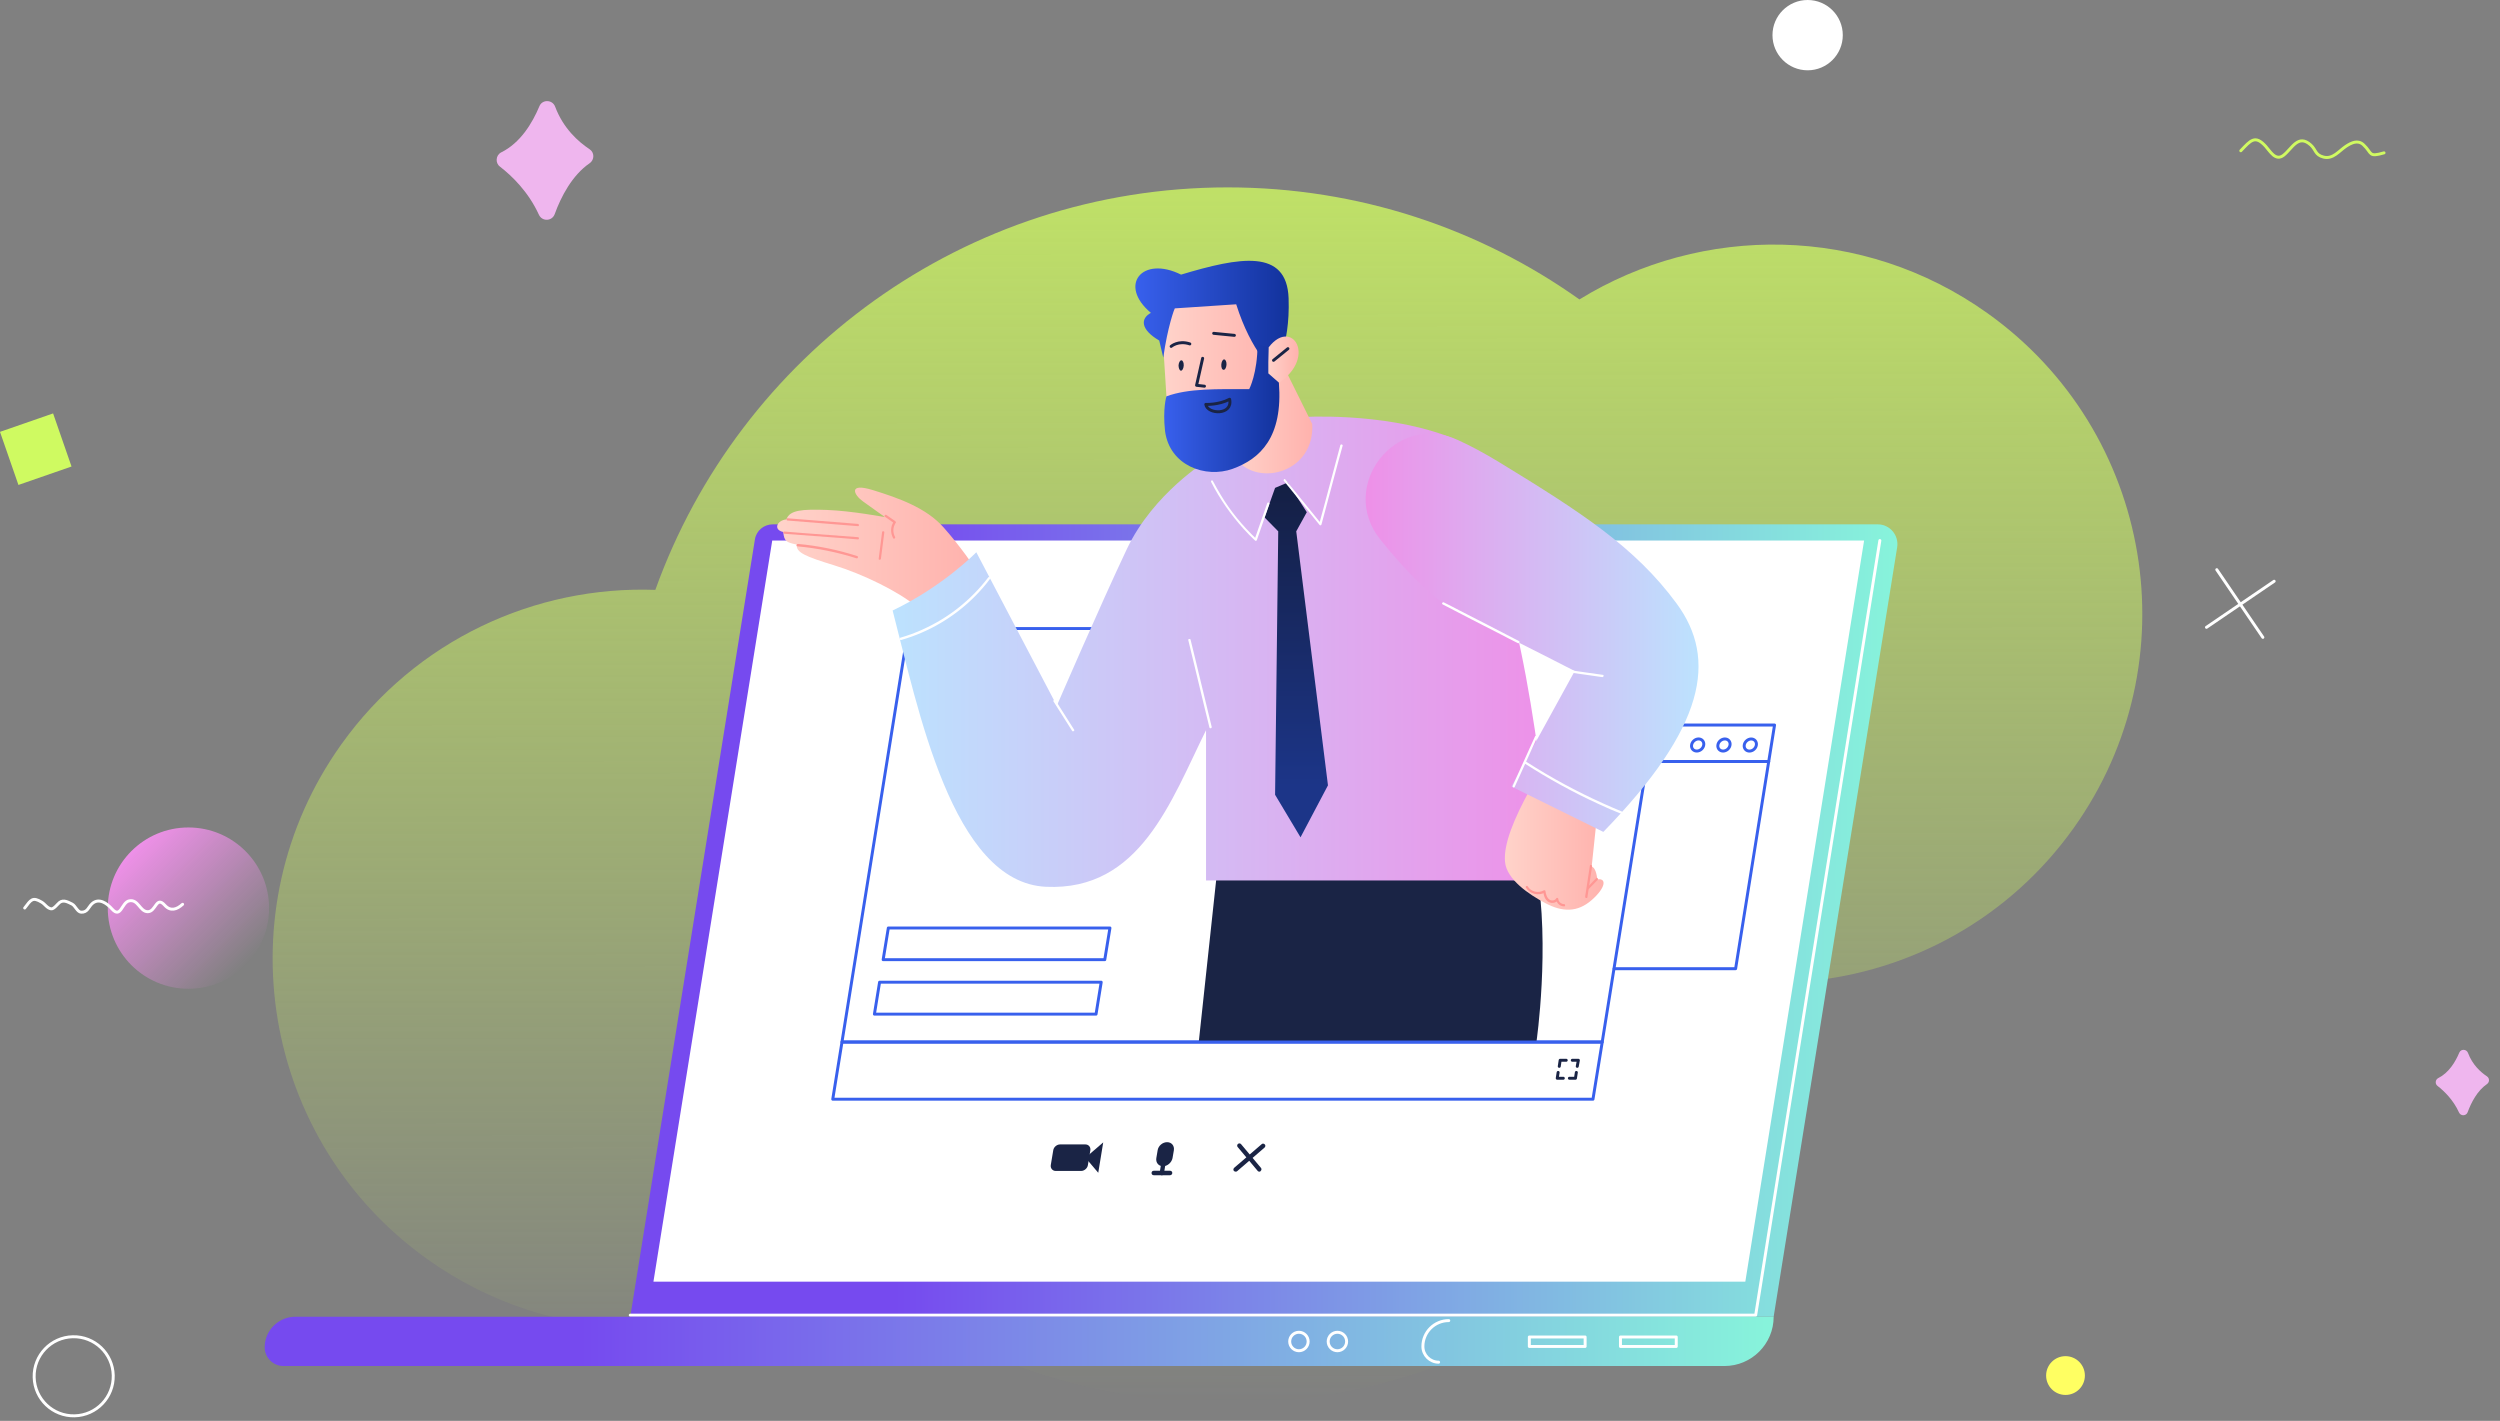 <?xml version="1.0" encoding="UTF-8"?> <svg xmlns="http://www.w3.org/2000/svg" width="139" height="79" viewBox="0 0 139 79" fill="none"><rect x="0" y="0" width="139" height="79" fill="#808080" stroke="none"/> <path d="M124.588 8.382C125.136 7.807 125.379 7.486 125.964 8.126C126.215 8.4 126.52 8.986 126.969 8.63C127.446 8.255 127.778 7.431 128.476 8.061C128.775 8.331 128.709 8.608 129.185 8.733C129.714 8.871 130.057 8.382 130.435 8.134C130.733 7.939 131.093 7.757 131.406 8.046C131.907 8.511 131.657 8.761 132.552 8.498" stroke="#D0FA61" stroke-width="0.165" stroke-linecap="round" stroke-linejoin="round"></path> <path d="M114.842 75.402C115.437 75.402 115.92 75.885 115.92 76.481C115.92 77.076 115.437 77.559 114.842 77.559C114.247 77.559 113.764 77.076 113.764 76.481C113.764 75.885 114.247 75.402 114.842 75.402Z" fill="#FFFF62"></path> <path d="M137.202 61.839C137.396 61.302 137.741 60.639 138.275 60.275C138.427 60.169 138.427 59.943 138.27 59.842C137.93 59.615 137.47 59.21 137.219 58.54C137.134 58.319 136.827 58.314 136.737 58.524C136.518 59.051 136.15 59.651 135.565 59.943C135.398 60.027 135.377 60.268 135.529 60.379C135.889 60.658 136.399 61.145 136.723 61.856C136.82 62.067 137.118 62.056 137.202 61.839Z" fill="#EFB6EE"></path> <path d="M10.476 54.976C12.953 54.976 14.961 52.968 14.961 50.491C14.961 48.015 12.953 46.007 10.476 46.007C7.999 46.007 5.992 48.015 5.992 50.491C5.992 52.968 7.999 54.976 10.476 54.976Z" fill="url(#paint0_linear_544_1703)"></path> <path d="M1.373 50.486C1.72 50.028 1.808 49.856 2.312 50.157C2.517 50.279 2.612 50.493 2.843 50.532C2.99 50.557 3.199 50.268 3.308 50.18C3.533 50.002 3.789 50.162 4.004 50.265C4.187 50.351 4.297 50.706 4.511 50.718C4.872 50.737 4.922 50.422 5.12 50.245C5.495 49.907 5.934 50.21 6.234 50.546C6.721 51.088 6.767 50.175 7.18 50.088C7.688 49.979 7.776 50.691 8.212 50.691C8.677 50.693 8.677 49.792 9.156 50.328C9.48 50.69 9.828 50.571 10.152 50.279" stroke="white" stroke-width="0.165" stroke-linecap="round" stroke-linejoin="round"></path> <path fill-rule="evenodd" clip-rule="evenodd" d="M68.258 10.419C75.547 10.419 82.297 12.726 87.816 16.649C94.631 12.451 103.58 12.474 110.505 17.415C119.732 23.995 121.878 36.81 115.297 46.038C111.684 51.103 106.192 54.035 100.446 54.559C96.078 68.168 83.317 78.018 68.258 78.018C60.182 78.018 52.768 75.185 46.955 70.461C40.083 74.975 30.863 75.076 23.766 70.015C14.539 63.434 12.393 50.618 18.974 41.392C23.133 35.561 29.778 32.558 36.437 32.797C41.12 19.75 53.599 10.419 68.258 10.419Z" fill="url(#paint1_linear_544_1703)"></path> <path d="M98.615 73.212H35.043L41.973 29.993C42.047 29.505 42.474 29.154 42.962 29.154H104.408C105.071 29.154 105.583 29.755 105.484 30.418L98.615 73.212Z" fill="url(#paint2_linear_544_1703)"></path> <path d="M97.04 71.26H36.331L42.936 30.055H103.644L97.04 71.26Z" fill="white"></path> <path d="M89.083 57.937H46.813L50.504 34.946H92.774L89.083 57.937Z" stroke="#3860ED" stroke-width="0.165" stroke-miterlimit="10" stroke-linecap="round" stroke-linejoin="round"></path> <path d="M54.145 31.493C54.145 31.493 53.443 30.43 52.468 29.329C51.492 28.228 49.953 27.69 48.541 27.252C47.127 26.814 47.477 27.515 47.965 27.866C48.453 28.216 49.204 28.753 49.204 28.753C49.204 28.753 47.352 28.403 45.976 28.353C44.612 28.304 43.899 28.353 43.724 28.879C43.198 28.929 42.973 29.455 43.549 29.579C43.598 30.104 43.724 30.154 44.299 30.28C44.25 30.718 44.787 30.943 46.376 31.43C47.965 31.918 49.954 32.881 50.966 33.732L54.145 31.493Z" fill="url(#paint3_linear_544_1703)"></path> <path d="M60.94 56.386H48.617L48.905 54.61H61.227L60.94 56.386Z" stroke="#3860ED" stroke-width="0.165" stroke-miterlimit="10" stroke-linecap="round" stroke-linejoin="round"></path> <path d="M61.425 53.358H49.103L49.391 51.596H61.713L61.425 53.358Z" stroke="#3860ED" stroke-width="0.165" stroke-miterlimit="10" stroke-linecap="round" stroke-linejoin="round"></path> <path d="M67.654 48.606L66.653 57.913H85.429C85.429 57.913 86.193 52.61 85.429 48.319C84.667 44.014 67.654 48.606 67.654 48.606Z" fill="#1A2445"></path> <path d="M67.129 25.589C67.129 25.589 64.127 27.414 62.652 30.53C61.175 33.645 58.761 39.236 58.761 39.236L54.283 30.705C54.283 30.705 52.456 32.593 49.63 33.944C51.044 39.361 52.932 49.068 58.161 49.306C63.389 49.544 65.104 44.54 67.055 40.6V48.955H86.307C86.307 48.955 85.37 36.596 83.068 30.88C81.634 27.325 82.903 25.147 80.429 24.235C76.794 22.895 72.366 23.189 72.366 23.189L67.129 25.589Z" fill="url(#paint4_linear_544_1703)"></path> <path d="M85.093 43.852C84.166 45.529 83.591 46.943 83.679 47.919C83.766 48.894 85.005 49.733 85.931 50.22C86.857 50.708 87.695 50.745 88.496 50.045C89.296 49.344 89.334 48.807 88.808 48.894C88.808 48.894 88.758 48.231 88.496 48.193L88.758 45.716L85.093 43.852Z" fill="url(#paint5_linear_544_1703)"></path> <path d="M91.397 40.312H98.665L96.5 53.859H89.746" stroke="#3860ED" stroke-width="0.165" stroke-miterlimit="10" stroke-linecap="round" stroke-linejoin="round"></path> <path d="M89.422 42.339H98.341" stroke="#3860ED" stroke-width="0.165" stroke-miterlimit="10" stroke-linecap="round" stroke-linejoin="round"></path> <path d="M76.746 29.999C74.372 27.039 77.587 22.879 81.039 24.456C81.772 24.79 82.547 25.205 83.379 25.713C87.908 28.478 90.909 30.417 93.211 33.544C95.513 36.66 94.8 40.438 89.145 46.254L84.029 43.727L87.556 37.309C87.556 37.309 85.029 36.008 81.138 34.07C79.711 33.359 78.15 31.75 76.746 29.999Z" fill="url(#paint6_linear_544_1703)"></path> <path d="M71.547 20.723L72.961 23.575C73.099 26.252 70.021 27.066 68.783 25.589C67.544 24.112 70.221 20.774 70.221 20.774L71.547 20.723Z" fill="url(#paint7_linear_544_1703)"></path> <path d="M104.52 30.055L97.615 73.123H35.043" stroke="white" stroke-width="0.165" stroke-miterlimit="10" stroke-linecap="round" stroke-linejoin="round"></path> <path d="M15.755 75.951H95.876C97.389 75.951 98.616 74.726 98.616 73.211H16.418C15.48 73.211 14.716 73.975 14.716 74.912C14.716 75.488 15.193 75.951 15.755 75.951Z" fill="url(#paint8_linear_544_1703)"></path> <path d="M80.551 73.425C79.763 73.425 79.113 74.063 79.113 74.863C79.113 75.351 79.513 75.738 79.987 75.738" stroke="white" stroke-width="0.165" stroke-miterlimit="10" stroke-linecap="round" stroke-linejoin="round"></path> <path d="M64.642 18.683C64.642 18.683 64.743 20.335 64.88 22.461C65.017 24.588 66.806 25.688 68.919 24.95C71.259 24.125 71.147 21.248 71.171 19.872C71.21 18.494 68.845 16.395 68.845 16.395C68.845 16.395 65.143 16.557 65.154 16.669C65.167 16.782 64.642 18.683 64.642 18.683Z" fill="url(#paint9_linear_544_1703)"></path> <path d="M64.678 19.884L64.453 18.933C63.403 18.321 63.403 17.708 63.99 17.395C62.151 15.856 63.502 14.193 65.667 15.269C68.919 14.293 71.547 13.806 71.646 16.582C71.745 19.36 70.821 20.623 70.821 20.623C70.821 20.623 69.582 19.61 68.733 16.919L65.318 17.146C65.303 17.146 64.915 18.183 64.678 19.884Z" fill="url(#paint10_linear_544_1703)"></path> <path d="M70.531 19.322C71.921 17.483 73.51 20.248 70.444 21.66L70.531 19.322Z" fill="url(#paint11_linear_544_1703)"></path> <path d="M70.808 20.035L71.608 19.385" stroke="#1A2445" stroke-width="0.165" stroke-miterlimit="10" stroke-linecap="round" stroke-linejoin="round"></path> <path d="M64.853 22.036C66.091 21.585 67.667 21.636 69.456 21.636C69.456 21.636 69.919 20.76 69.919 19.133L70.519 19.321V20.76L71.106 21.273C71.344 24.325 70.056 25.514 68.542 26.064C67.029 26.613 65.026 25.889 64.776 23.963C64.639 22.724 64.853 22.036 64.853 22.036Z" fill="url(#paint12_linear_544_1703)"></path> <path d="M66.867 19.922L66.529 21.423L66.968 21.473" stroke="#1A2445" stroke-width="0.165" stroke-miterlimit="10" stroke-linecap="round" stroke-linejoin="round"></path> <path d="M65.116 19.259C65.116 19.259 65.516 18.908 66.154 19.122" stroke="#1A2445" stroke-width="0.165" stroke-miterlimit="10" stroke-linecap="round" stroke-linejoin="round"></path> <path d="M67.481 18.533L68.632 18.646" stroke="#1A2445" stroke-width="0.165" stroke-miterlimit="10" stroke-linecap="round" stroke-linejoin="round"></path> <path d="M67.042 22.484C67.042 22.484 67.743 22.525 68.368 22.199C68.557 23.105 67.13 23.046 67.042 22.484Z" stroke="#1A2445" stroke-width="0.165" stroke-miterlimit="10" stroke-linecap="round" stroke-linejoin="round"></path> <path d="M67.905 20.26C67.919 20.098 67.993 19.972 68.067 19.985C68.142 19.985 68.205 20.123 68.193 20.285C68.18 20.449 68.106 20.573 68.031 20.561C67.943 20.561 67.892 20.422 67.905 20.26Z" fill="#1A2445"></path> <path d="M65.527 20.309C65.541 20.147 65.615 20.021 65.689 20.034C65.764 20.034 65.827 20.172 65.815 20.335C65.802 20.497 65.728 20.623 65.653 20.61C65.579 20.597 65.527 20.459 65.527 20.309Z" fill="#1A2445"></path> <path d="M70.895 27.126L70.308 28.767L71.07 29.542L70.895 44.189L72.309 46.554L73.835 43.665L72.071 29.542L72.658 28.479L71.595 26.827L70.895 27.126Z" fill="url(#paint13_linear_544_1703)"></path> <path d="M60.112 65.105H58.698C58.523 65.105 58.397 64.956 58.423 64.781L58.561 63.954C58.586 63.779 58.761 63.63 58.936 63.63H60.35C60.525 63.63 60.651 63.779 60.624 63.954L60.487 64.781C60.462 64.956 60.287 65.105 60.112 65.105Z" fill="#1A2445"></path> <path d="M61.339 63.517L60.351 64.368L61.063 65.207L61.339 63.517Z" fill="#1A2445"></path> <path d="M64.666 64.843C64.417 64.843 64.253 64.642 64.291 64.393L64.365 63.955C64.404 63.705 64.64 63.505 64.891 63.505C65.143 63.505 65.305 63.705 65.267 63.955L65.192 64.393C65.141 64.642 64.905 64.843 64.666 64.843Z" fill="#1A2445"></path> <path d="M64.604 65.344C64.591 65.344 64.591 65.344 64.579 65.344C64.516 65.33 64.467 65.267 64.478 65.206L64.566 64.655C64.579 64.593 64.64 64.543 64.703 64.554C64.766 64.568 64.816 64.63 64.804 64.692L64.716 65.243C64.716 65.294 64.667 65.344 64.604 65.344Z" fill="#1A2445"></path> <path d="M65.053 65.343H64.152C64.078 65.343 64.026 65.294 64.026 65.218C64.026 65.143 64.076 65.094 64.152 65.094H65.053C65.128 65.094 65.179 65.143 65.179 65.218C65.179 65.294 65.116 65.343 65.053 65.343Z" fill="#1A2445"></path> <path d="M70.019 65.144C69.981 65.144 69.944 65.13 69.919 65.092L68.818 63.779C68.768 63.73 68.78 63.642 68.83 63.604C68.879 63.554 68.967 63.566 69.005 63.617L70.106 64.93C70.156 64.98 70.144 65.067 70.093 65.106C70.068 65.144 70.043 65.144 70.019 65.144Z" fill="#1A2445"></path> <path d="M68.707 65.144C68.669 65.144 68.632 65.131 68.608 65.106C68.558 65.056 68.569 64.98 68.621 64.93L70.147 63.618C70.197 63.566 70.273 63.58 70.322 63.629C70.372 63.68 70.36 63.755 70.311 63.804L68.784 65.119C68.758 65.144 68.731 65.144 68.707 65.144Z" fill="#1A2445"></path> <path d="M88.569 61.116H46.301L46.814 57.938H89.084L88.569 61.116Z" stroke="#3860ED" stroke-width="0.165" stroke-miterlimit="10" stroke-linecap="round" stroke-linejoin="round"></path> <path d="M86.695 59.289L86.745 58.951H87.082" stroke="#1A2445" stroke-width="0.165" stroke-miterlimit="10" stroke-linecap="round" stroke-linejoin="round"></path> <path d="M87.42 58.951H87.757L87.695 59.289" stroke="#1A2445" stroke-width="0.165" stroke-miterlimit="10" stroke-linecap="round" stroke-linejoin="round"></path> <path d="M86.92 59.951H86.582L86.632 59.627" stroke="#1A2445" stroke-width="0.165" stroke-miterlimit="10" stroke-linecap="round" stroke-linejoin="round"></path> <path d="M87.645 59.627L87.595 59.951H87.258" stroke="#1A2445" stroke-width="0.165" stroke-miterlimit="10" stroke-linecap="round" stroke-linejoin="round"></path> <path d="M49.215 28.74C49.378 28.853 49.541 28.965 49.717 29.091C49.703 29.066 49.703 29.028 49.692 29.003C49.503 29.279 49.503 29.628 49.654 29.916C49.692 29.992 49.804 29.929 49.766 29.855C49.629 29.603 49.641 29.304 49.804 29.066C49.829 29.041 49.804 29.003 49.779 28.978C49.617 28.866 49.454 28.753 49.278 28.628C49.204 28.59 49.141 28.704 49.215 28.74Z" fill="#FF9794"></path> <path d="M43.787 28.942C45.089 29.041 46.401 29.154 47.703 29.255C47.777 29.266 47.777 29.142 47.703 29.129C46.401 29.028 45.089 28.916 43.787 28.816C43.713 28.816 43.713 28.942 43.787 28.942Z" fill="#FF9794"></path> <path d="M43.613 29.679C44.677 29.754 45.728 29.841 46.79 29.916C47.091 29.941 47.403 29.967 47.703 29.992C47.777 29.992 47.777 29.866 47.703 29.866C46.639 29.792 45.588 29.704 44.525 29.628C44.224 29.603 43.911 29.578 43.612 29.554C43.537 29.541 43.537 29.666 43.613 29.679Z" fill="#FF9794"></path> <path d="M44.349 30.379C45.462 30.48 46.563 30.705 47.627 31.043C47.701 31.067 47.739 30.943 47.665 30.919C46.588 30.568 45.475 30.343 44.362 30.242C44.262 30.255 44.262 30.379 44.349 30.379Z" fill="#FF9794"></path> <path d="M88.397 48.13C88.309 48.705 88.221 49.281 88.134 49.856C88.122 49.931 88.246 49.968 88.259 49.894C88.347 49.319 88.434 48.743 88.522 48.168C88.522 48.08 88.41 48.042 88.397 48.13Z" fill="#FF9794"></path> <path d="M88.745 48.831C88.583 48.993 88.419 49.169 88.257 49.331C88.207 49.394 88.295 49.481 88.345 49.419C88.507 49.257 88.671 49.081 88.833 48.919C88.882 48.856 88.795 48.768 88.745 48.831Z" fill="#FF9794"></path> <path d="M84.841 49.357C85.055 49.706 85.543 49.831 85.905 49.62C85.867 49.606 85.842 49.581 85.805 49.568C85.83 49.793 85.905 50.056 86.118 50.157C86.293 50.245 86.543 50.207 86.631 50.02C86.593 50.007 86.556 49.993 86.518 49.982C86.531 50.207 86.731 50.395 86.968 50.395C87.042 50.395 87.042 50.269 86.968 50.269C86.806 50.269 86.656 50.144 86.642 49.982C86.642 49.919 86.555 49.894 86.53 49.944C86.455 50.081 86.267 50.094 86.154 50.02C86.004 49.919 85.954 49.719 85.93 49.557C85.93 49.505 85.88 49.481 85.829 49.505C85.529 49.681 85.116 49.581 84.941 49.281C84.904 49.218 84.792 49.281 84.841 49.357Z" fill="#FF9794"></path> <path d="M49.043 29.592C48.98 30.08 48.917 30.568 48.855 31.067C48.841 31.143 48.967 31.143 48.98 31.067C49.043 30.579 49.106 30.092 49.169 29.592C49.167 29.516 49.043 29.516 49.043 29.592Z" fill="#FF9794"></path> <path d="M58.573 38.999C58.923 39.55 59.261 40.087 59.611 40.638C59.649 40.699 59.762 40.638 59.724 40.575C59.373 40.024 59.036 39.487 58.685 38.936C58.636 38.873 58.535 38.936 58.573 38.999Z" fill="white"></path> <path d="M67.341 26.803C67.818 27.74 68.43 28.615 69.142 29.404C69.342 29.629 69.556 29.842 69.781 30.054C69.819 30.092 69.868 30.067 69.881 30.029C70.12 29.354 70.344 28.691 70.582 28.015C70.607 27.941 70.483 27.902 70.457 27.979C70.219 28.653 69.994 29.316 69.756 29.993C69.794 29.979 69.83 29.979 69.855 29.968C69.093 29.242 68.416 28.428 67.879 27.527C67.728 27.277 67.578 27.015 67.441 26.752C67.403 26.664 67.303 26.727 67.341 26.803Z" fill="white"></path> <path d="M71.383 26.74C72.046 27.553 72.709 28.379 73.372 29.192C73.397 29.229 73.46 29.204 73.473 29.166C73.774 28.028 74.087 26.89 74.386 25.751C74.474 25.427 74.561 25.113 74.649 24.789C74.674 24.713 74.55 24.676 74.523 24.751C74.222 25.888 73.91 27.028 73.61 28.165C73.523 28.491 73.435 28.804 73.347 29.129C73.385 29.116 73.422 29.116 73.447 29.105C72.784 28.291 72.121 27.466 71.457 26.652C71.421 26.589 71.333 26.69 71.383 26.74Z" fill="white"></path> <path d="M80.215 33.606C81.303 34.169 82.379 34.733 83.467 35.283C83.78 35.445 84.081 35.607 84.393 35.758C84.468 35.796 84.53 35.683 84.456 35.645C83.368 35.083 82.291 34.519 81.203 33.969C80.891 33.807 80.59 33.645 80.277 33.494C80.203 33.456 80.14 33.569 80.215 33.606Z" fill="white"></path> <path d="M87.408 37.41C87.971 37.484 88.534 37.572 89.085 37.648C89.159 37.659 89.197 37.535 89.123 37.522C88.561 37.448 87.997 37.36 87.446 37.284C87.359 37.272 87.334 37.396 87.408 37.41Z" fill="white"></path> <path d="M66.069 35.596C66.37 36.859 66.682 38.111 66.981 39.374C67.069 39.736 67.157 40.087 67.244 40.449C67.269 40.525 67.382 40.5 67.37 40.413C67.069 39.15 66.757 37.898 66.457 36.634C66.37 36.272 66.282 35.922 66.194 35.558C66.168 35.497 66.042 35.522 66.069 35.596Z" fill="white"></path> <path d="M85.344 40.95C84.931 41.863 84.519 42.776 84.106 43.689C84.068 43.765 84.18 43.828 84.218 43.752C84.632 42.839 85.043 41.926 85.457 41.012C85.482 40.937 85.369 40.874 85.344 40.95Z" fill="white"></path> <path d="M84.755 42.438C86.094 43.302 87.481 44.064 88.933 44.727C89.333 44.916 89.747 45.091 90.158 45.253C90.233 45.278 90.271 45.165 90.196 45.129C88.733 44.527 87.319 43.828 85.955 43.027C85.567 42.801 85.193 42.564 84.816 42.326C84.755 42.288 84.692 42.401 84.755 42.438Z" fill="white"></path> <path d="M50.103 35.584C51.641 35.146 53.055 34.308 54.181 33.182C54.493 32.869 54.794 32.532 55.057 32.168C55.107 32.105 54.995 32.044 54.945 32.105C53.994 33.357 52.731 34.358 51.305 34.996C50.905 35.183 50.48 35.333 50.054 35.459C49.991 35.484 50.029 35.609 50.103 35.584Z" fill="white"></path> <path d="M97.529 41.655C97.676 41.517 97.701 41.306 97.584 41.178C97.466 41.051 97.253 41.057 97.105 41.195C96.958 41.33 96.933 41.544 97.051 41.669C97.168 41.797 97.382 41.79 97.529 41.655Z" stroke="#3860ED" stroke-width="0.165" stroke-miterlimit="10" stroke-linecap="round" stroke-linejoin="round"></path> <path d="M96.065 41.653C96.212 41.516 96.237 41.304 96.119 41.176C96.002 41.049 95.788 41.057 95.639 41.193C95.492 41.329 95.468 41.542 95.585 41.668C95.704 41.795 95.918 41.789 96.065 41.653Z" stroke="#3860ED" stroke-width="0.165" stroke-miterlimit="10" stroke-linecap="round" stroke-linejoin="round"></path> <path d="M94.603 41.652C94.75 41.516 94.775 41.303 94.657 41.176C94.54 41.048 94.325 41.056 94.178 41.192C94.03 41.328 94.006 41.541 94.123 41.669C94.24 41.794 94.456 41.788 94.603 41.652Z" stroke="#3860ED" stroke-width="0.165" stroke-miterlimit="10" stroke-linecap="round" stroke-linejoin="round"></path> <path d="M88.133 74.337H85.031V74.863H88.133V74.337Z" stroke="white" stroke-width="0.165" stroke-miterlimit="10" stroke-linecap="round" stroke-linejoin="round"></path> <path d="M93.2 74.337H90.098V74.863H93.2V74.337Z" stroke="white" stroke-width="0.165" stroke-miterlimit="10" stroke-linecap="round" stroke-linejoin="round"></path> <path d="M74.36 75.101C74.642 75.101 74.872 74.871 74.872 74.588C74.872 74.304 74.642 74.074 74.36 74.074C74.077 74.074 73.847 74.304 73.847 74.588C73.847 74.871 74.077 75.101 74.36 75.101Z" stroke="white" stroke-width="0.165" stroke-miterlimit="10" stroke-linecap="round" stroke-linejoin="round"></path> <path d="M72.22 75.101C72.503 75.101 72.733 74.871 72.733 74.588C72.733 74.304 72.503 74.074 72.22 74.074C71.937 74.074 71.707 74.304 71.707 74.588C71.707 74.871 71.937 75.101 72.22 75.101Z" stroke="white" stroke-width="0.165" stroke-miterlimit="10" stroke-linecap="round" stroke-linejoin="round"></path> <path d="M4.149 78.72C5.364 78.691 6.325 77.683 6.296 76.469C6.267 75.255 5.259 74.294 4.045 74.323C2.831 74.352 1.87 75.359 1.899 76.574C1.927 77.788 2.935 78.749 4.149 78.72Z" stroke="white" stroke-width="0.165"></path> <path d="M100.505 3.909C101.584 3.909 102.459 3.034 102.459 1.954C102.459 0.875 101.584 0 100.505 0C99.425 0 98.55 0.875 98.55 1.954C98.55 3.034 99.425 3.909 100.505 3.909Z" fill="white"></path> <path d="M126.443 32.317L122.68 34.879" stroke="white" stroke-width="0.165" stroke-miterlimit="10" stroke-linecap="round" stroke-linejoin="round"></path> <path d="M125.815 35.437L123.253 31.674" stroke="white" stroke-width="0.165" stroke-miterlimit="10" stroke-linecap="round" stroke-linejoin="round"></path> <path d="M2.952 22.986L0 24.011L1.025 26.963L3.977 25.938L2.952 22.986Z" fill="#CFFA61"></path> <path d="M30.838 11.915C31.188 10.94 31.817 9.736 32.784 9.076C33.06 8.884 33.06 8.473 32.774 8.292C32.157 7.881 31.32 7.145 30.866 5.931C30.714 5.529 30.153 5.519 29.993 5.901C29.594 6.857 28.93 7.947 27.866 8.473C27.562 8.626 27.524 9.066 27.8 9.266C28.455 9.774 29.376 10.654 29.965 11.943C30.145 12.325 30.686 12.307 30.838 11.915Z" fill="#EFB6EE"></path> <defs> <linearGradient id="paint0_linear_544_1703" x1="7.306" y1="47.328" x2="13.648" y2="53.67" gradientUnits="userSpaceOnUse"> <stop stop-color="#EE90E8"></stop> <stop offset="1" stop-color="#EE90E8" stop-opacity="0"></stop> </linearGradient> <linearGradient id="paint1_linear_544_1703" x1="67.087" y1="-7.489" x2="67.168" y2="78.018" gradientUnits="userSpaceOnUse"> <stop stop-color="#D0FA61"></stop> <stop offset="1" stop-color="#D0FA61" stop-opacity="0"></stop> </linearGradient> <linearGradient id="paint2_linear_544_1703" x1="35.044" y1="51.183" x2="105.496" y2="51.183" gradientUnits="userSpaceOnUse"> <stop offset="0.209" stop-color="#764AEF"></stop> <stop offset="1" stop-color="#87F4DB"></stop> </linearGradient> <linearGradient id="paint3_linear_544_1703" x1="43.211" y1="30.422" x2="54.145" y2="30.422" gradientUnits="userSpaceOnUse"> <stop stop-color="#FFD3CA"></stop> <stop offset="1" stop-color="#FFB2AD"></stop> </linearGradient> <linearGradient id="paint4_linear_544_1703" x1="49.629" y1="36.238" x2="86.306" y2="36.238" gradientUnits="userSpaceOnUse"> <stop stop-color="#BCE2FE"></stop> <stop offset="1" stop-color="#EE90E8"></stop> </linearGradient> <linearGradient id="paint5_linear_544_1703" x1="83.671" y1="47.216" x2="89.158" y2="47.216" gradientUnits="userSpaceOnUse"> <stop stop-color="#FFD3CA"></stop> <stop offset="1" stop-color="#FFB2AD"></stop> </linearGradient> <linearGradient id="paint6_linear_544_1703" x1="75.929" y1="35.182" x2="94.437" y2="35.182" gradientUnits="userSpaceOnUse"> <stop stop-color="#EE90E8"></stop> <stop offset="1" stop-color="#BCE2FE"></stop> </linearGradient> <linearGradient id="paint7_linear_544_1703" x1="68.455" y1="23.52" x2="72.965" y2="23.52" gradientUnits="userSpaceOnUse"> <stop stop-color="#FFD3CA"></stop> <stop offset="1" stop-color="#FFB2AD"></stop> </linearGradient> <linearGradient id="paint8_linear_544_1703" x1="14.716" y1="74.581" x2="98.616" y2="74.581" gradientUnits="userSpaceOnUse"> <stop offset="0.209" stop-color="#764AEF"></stop> <stop offset="1" stop-color="#87F4DB"></stop> </linearGradient> <linearGradient id="paint9_linear_544_1703" x1="64.642" y1="20.787" x2="71.172" y2="20.787" gradientUnits="userSpaceOnUse"> <stop stop-color="#FFD3CA"></stop> <stop offset="1" stop-color="#FFB2AD"></stop> </linearGradient> <linearGradient id="paint10_linear_544_1703" x1="63.126" y1="17.562" x2="71.653" y2="17.562" gradientUnits="userSpaceOnUse"> <stop stop-color="#3860ED"></stop> <stop offset="1" stop-color="#12329C"></stop> </linearGradient> <linearGradient id="paint11_linear_544_1703" x1="70.445" y1="20.186" x2="72.204" y2="20.186" gradientUnits="userSpaceOnUse"> <stop stop-color="#FFD3CA"></stop> <stop offset="1" stop-color="#FFB2AD"></stop> </linearGradient> <linearGradient id="paint12_linear_544_1703" x1="64.731" y1="22.688" x2="71.135" y2="22.688" gradientUnits="userSpaceOnUse"> <stop stop-color="#3860ED"></stop> <stop offset="1" stop-color="#12329C"></stop> </linearGradient> <linearGradient id="paint13_linear_544_1703" x1="72.07" y1="46.554" x2="72.07" y2="26.827" gradientUnits="userSpaceOnUse"> <stop offset="0.145" stop-color="#1C3588"></stop> <stop offset="1" stop-color="#141F43"></stop> </linearGradient> </defs> </svg> 